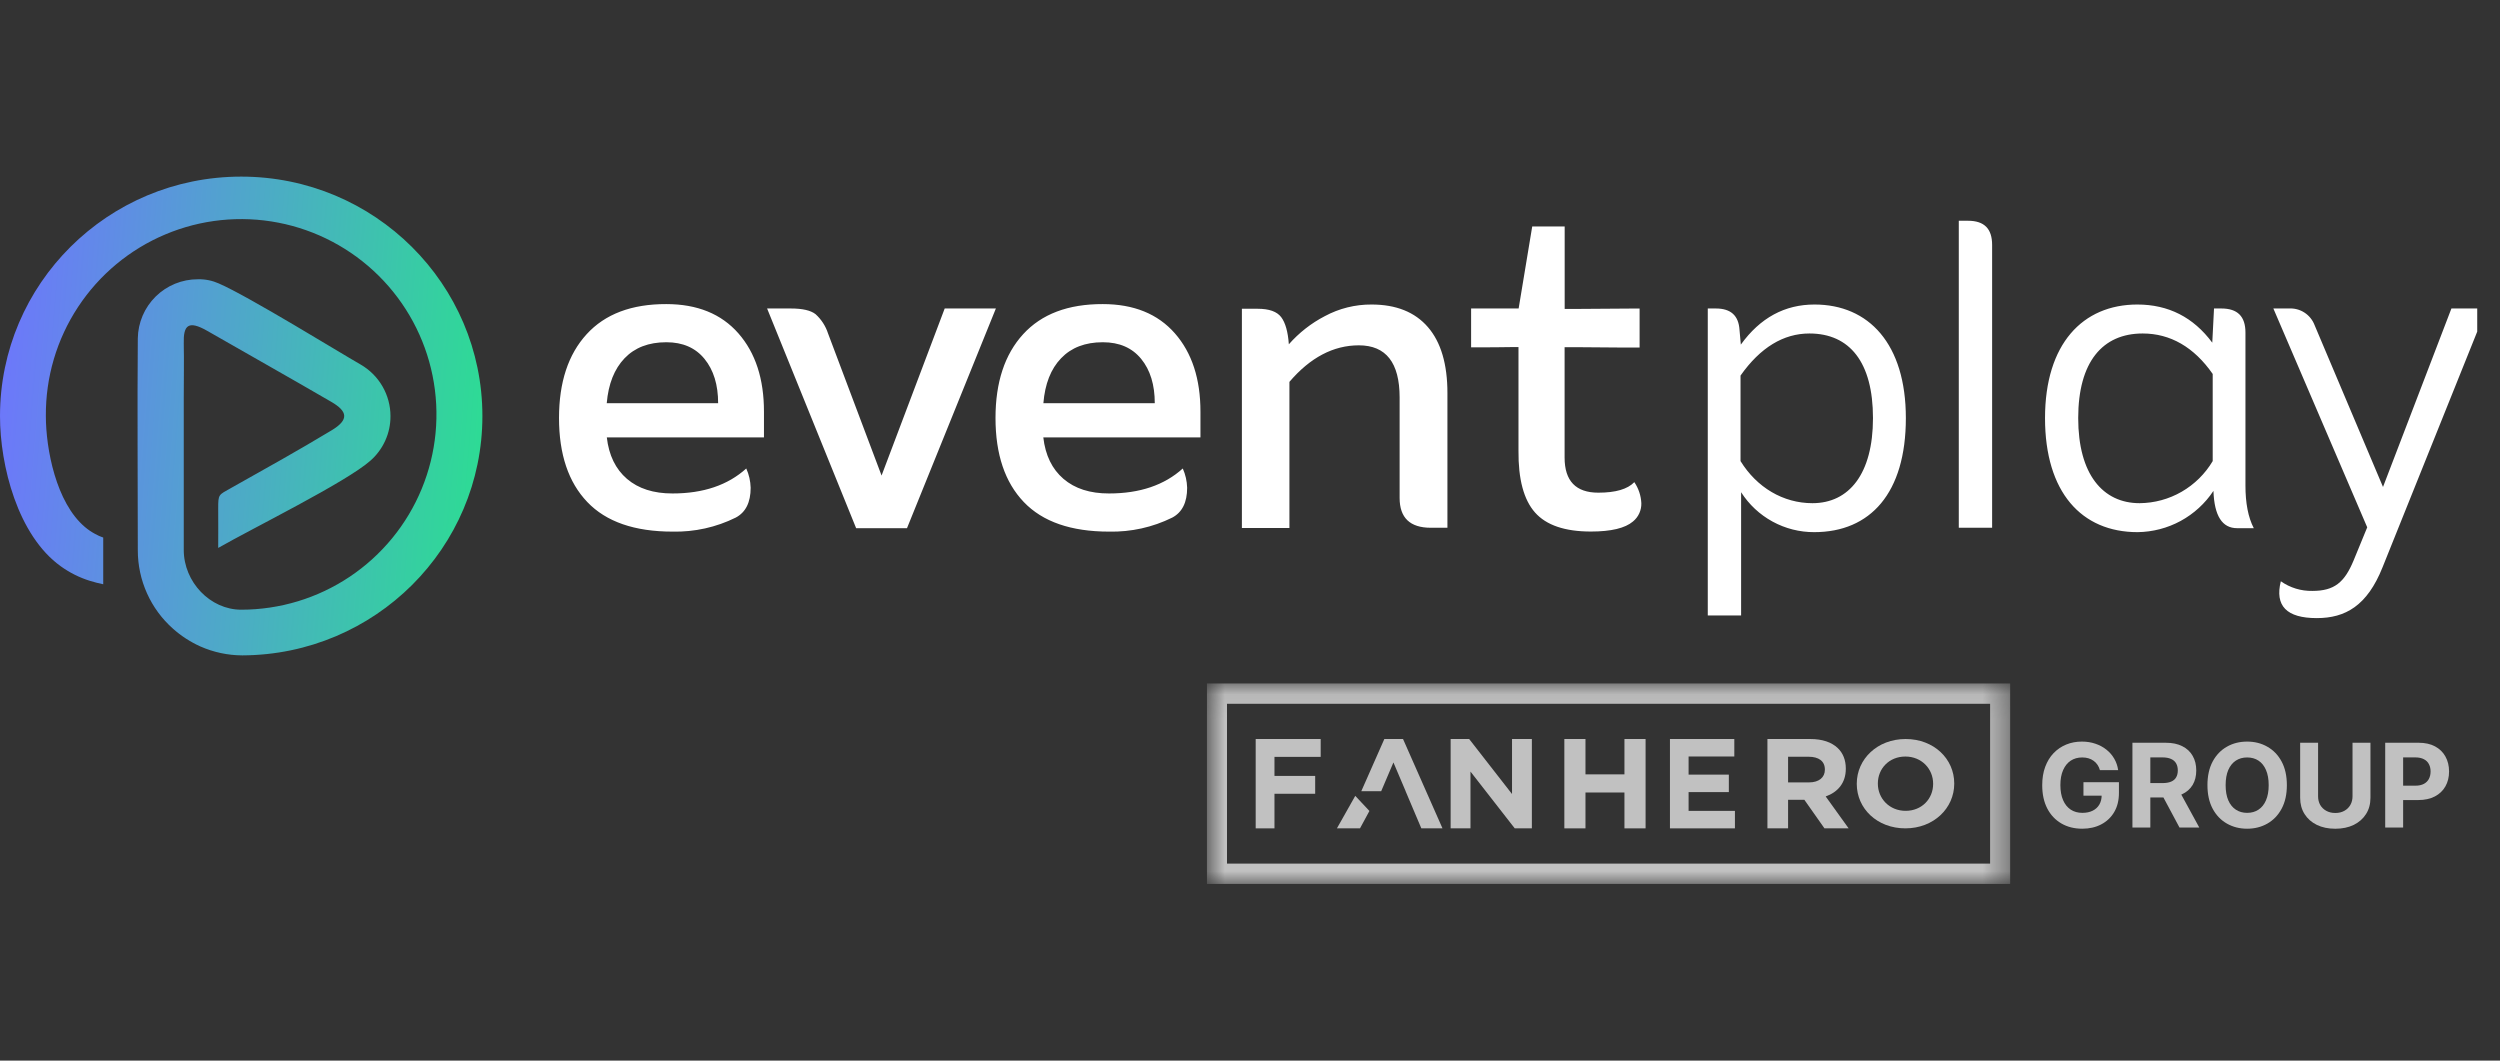 <svg width="99" height="42" viewBox="0 0 99 42" fill="none" xmlns="http://www.w3.org/2000/svg">
<rect x="0" y="0" width="99" height="42" fill="#333333" stroke="none"/>
<mask id="mask0_251_16" style="mask-type:alpha" maskUnits="userSpaceOnUse" x="47" y="27" width="33" height="8">
<path d="M47.799 35H79.603V27.065H47.799V35Z" fill="#C1C1C1"/>
</mask>
<g mask="url(#mask0_251_16)">
<path fill-rule="evenodd" clip-rule="evenodd" d="M48.589 34.199H78.809V27.87H48.589V34.199ZM47.795 35.004H79.602V27.065H47.795V35.004Z" fill="#C1C1C1"/>
</g>
<path fill-rule="evenodd" clip-rule="evenodd" d="M61.948 29.265H62.785V30.665H64.328V29.265H65.165V32.803H64.328V31.383H62.785V32.803H61.948V29.265Z" fill="#C1C1C1"/>
<path fill-rule="evenodd" clip-rule="evenodd" d="M66.13 29.265H68.679V29.957H66.868V30.675H68.462V31.367H66.868V32.111H68.703V32.803H66.13V29.265Z" fill="#C1C1C1"/>
<path fill-rule="evenodd" clip-rule="evenodd" d="M71.638 30.983C72.037 30.983 72.265 30.781 72.265 30.483V30.473C72.265 30.139 72.02 29.967 71.622 29.967H70.808V30.983H71.638ZM69.99 29.265H71.691C72.164 29.265 72.531 29.391 72.775 29.624C72.983 29.821 73.094 30.099 73.094 30.432V30.442C73.094 31.014 72.77 31.372 72.297 31.539L73.206 32.803H72.249L71.452 31.671H70.808V32.803H69.99V29.265Z" fill="#C1C1C1"/>
<path fill-rule="evenodd" clip-rule="evenodd" d="M76.552 31.044V31.034C76.552 30.447 76.096 29.959 75.453 29.959C74.809 29.959 74.363 30.438 74.363 31.024V31.034C74.363 31.62 74.82 32.109 75.463 32.109C76.106 32.109 76.552 31.63 76.552 31.044ZM73.528 31.044V31.034C73.528 30.061 74.342 29.265 75.463 29.265C76.584 29.265 77.388 30.052 77.388 31.024V31.034C77.388 32.006 76.573 32.803 75.453 32.803C74.332 32.803 73.528 32.016 73.528 31.044Z" fill="#C1C1C1"/>
<path fill-rule="evenodd" clip-rule="evenodd" d="M49.725 29.265H52.299V29.972H50.469V30.726H52.081V31.433H50.469V32.803H49.725V29.265Z" fill="#C1C1C1"/>
<path fill-rule="evenodd" clip-rule="evenodd" d="M57.445 29.265H58.179L59.876 31.443V29.265H60.662V32.803H59.984L58.231 30.554V32.803H57.445V29.265Z" fill="#C1C1C1"/>
<path fill-rule="evenodd" clip-rule="evenodd" d="M54.229 32.114L53.668 31.516L52.942 32.803H53.856L54.229 32.114Z" fill="#C1C1C1"/>
<path fill-rule="evenodd" clip-rule="evenodd" d="M55.56 29.265H54.82L53.907 31.332H54.695L55.18 30.193L55.664 31.332H55.662L55.951 32.015H55.951L56.285 32.803H57.123L55.56 29.265Z" fill="#C1C1C1"/>
<g clip-path="url(#clip0_251_16)">
<path d="M90.633 12.216C90.852 12.202 91.07 12.258 91.254 12.377C91.439 12.496 91.58 12.671 91.658 12.876L94.367 19.284L97.076 12.216H98.466L94.35 22.462C93.742 23.99 92.874 24.477 91.745 24.477C90.546 24.477 90.078 23.99 90.321 23.018C90.686 23.276 91.124 23.409 91.571 23.4C92.439 23.4 92.84 23.065 93.201 22.198L93.742 20.882L90.025 12.216H90.633ZM71.854 12.059C74.008 12.059 75.472 13.622 75.472 16.557C75.472 19.527 74.066 21.073 71.843 21.073C71.266 21.075 70.698 20.931 70.192 20.654C69.686 20.378 69.258 19.978 68.948 19.492V19.492V24.372H67.628V12.216H67.947C68.537 12.216 68.85 12.493 68.885 13.067L68.937 13.646C69.707 12.58 70.679 12.059 71.854 12.059ZM84.636 12.059C85.869 12.059 86.859 12.563 87.606 13.57L87.675 12.216H87.965C88.607 12.216 88.92 12.528 88.92 13.171V19.232C88.92 19.909 89.024 20.482 89.25 20.916H88.59C87.999 20.916 87.687 20.43 87.652 19.44C87.323 19.937 86.876 20.345 86.353 20.63C85.829 20.914 85.244 21.066 84.648 21.073C82.425 21.073 80.983 19.492 80.983 16.557C80.983 13.622 82.471 12.059 84.642 12.059H84.636ZM26.383 12.042C27.61 12.042 28.562 12.428 29.24 13.2C29.917 13.972 30.255 15.008 30.253 16.308V17.321H24.03C24.111 18.028 24.377 18.575 24.828 18.963C25.28 19.35 25.882 19.543 26.635 19.541C27.85 19.541 28.823 19.212 29.552 18.552C29.66 18.792 29.719 19.052 29.726 19.316C29.726 19.895 29.529 20.288 29.135 20.497C28.359 20.881 27.501 21.071 26.635 21.052C25.13 21.052 24.003 20.662 23.257 19.88C22.51 19.099 22.137 17.989 22.137 16.552C22.137 15.139 22.501 14.033 23.231 13.235C23.96 12.436 25.013 12.038 26.389 12.042H26.383ZM43.668 12.042C44.895 12.042 45.848 12.428 46.525 13.2C47.202 13.972 47.54 15.008 47.538 16.308V17.321H41.315C41.396 18.028 41.662 18.575 42.114 18.963C42.566 19.35 43.167 19.543 43.92 19.541C45.136 19.541 46.108 19.212 46.838 18.552C46.945 18.792 47.004 19.052 47.011 19.316C47.011 19.895 46.815 20.288 46.421 20.497C45.644 20.881 44.786 21.071 43.92 21.052C42.415 21.052 41.289 20.662 40.542 19.88C39.795 19.099 39.422 17.989 39.422 16.552C39.422 15.139 39.787 14.033 40.516 13.235C41.246 12.436 42.298 12.038 43.674 12.042H43.668ZM61.961 8.968V12.233H62.54L64.537 12.219H64.928V13.761H64.039L62.373 13.748H61.958V18.12C61.958 19.047 62.404 19.51 63.295 19.51C63.978 19.51 64.453 19.371 64.719 19.093C64.887 19.34 64.983 19.628 64.997 19.926C65.001 20.064 64.973 20.201 64.916 20.326C64.859 20.452 64.774 20.562 64.667 20.65C64.355 20.916 63.799 21.049 63 21.049C61.97 21.049 61.232 20.798 60.786 20.294C60.34 19.79 60.122 18.975 60.132 17.848V13.744H59.887C59.485 13.753 58.941 13.755 58.256 13.755V12.216H60.138L60.676 8.968H61.961ZM31.315 12.216C31.778 12.216 32.105 12.291 32.296 12.441C32.525 12.648 32.696 12.912 32.791 13.206L34.91 18.832L37.41 12.216H39.437L35.917 20.916H33.903L30.377 12.216H31.315ZM77.933 8.742C78.575 8.742 78.888 9.055 78.888 9.698V20.899H77.568V8.742H77.933ZM54.314 12.059C55.286 12.059 56.03 12.357 56.546 12.954C57.061 13.55 57.318 14.421 57.318 15.567V20.899H56.658C55.837 20.899 55.425 20.505 55.425 19.718V15.741C55.425 14.363 54.887 13.675 53.81 13.675C52.803 13.675 51.886 14.157 51.061 15.122V20.91H49.179V12.227H49.804C50.256 12.227 50.566 12.337 50.734 12.557C50.901 12.777 51.003 13.136 51.038 13.634C51.44 13.178 51.922 12.8 52.462 12.52C53.031 12.213 53.668 12.055 54.314 12.059V12.059ZM71.652 13.206C70.627 13.206 69.707 13.761 68.925 14.873V18.259C69.568 19.301 70.61 19.926 71.773 19.926C73.22 19.926 74.17 18.769 74.17 16.557C74.17 14.346 73.249 13.206 71.652 13.206ZM84.85 13.206C83.258 13.206 82.297 14.334 82.297 16.557C82.297 18.78 83.27 19.926 84.729 19.926C85.314 19.921 85.888 19.765 86.394 19.473C86.901 19.18 87.325 18.762 87.623 18.259V18.259V14.809C86.882 13.744 85.944 13.206 84.85 13.206V13.206ZM26.383 13.553C25.688 13.553 25.138 13.764 24.733 14.187C24.328 14.609 24.092 15.203 24.027 15.967H28.438C28.438 15.237 28.258 14.653 27.899 14.213C27.541 13.773 27.037 13.553 26.389 13.553H26.383ZM43.668 13.553C42.974 13.553 42.424 13.764 42.019 14.187C41.613 14.609 41.38 15.203 41.318 15.967H45.729C45.729 15.237 45.55 14.653 45.191 14.213C44.832 13.773 44.326 13.553 43.674 13.553H43.668Z" fill="white"/>
<path fill-rule="evenodd" clip-rule="evenodd" d="M8.641 21.698C9.984 20.928 13.707 19.093 14.662 18.248C14.915 18.028 15.117 17.756 15.255 17.451C15.394 17.146 15.465 16.814 15.463 16.479C15.463 16.064 15.353 15.657 15.145 15.298C14.937 14.939 14.638 14.641 14.278 14.434C13.41 13.938 9.85 11.74 8.667 11.226C8.407 11.109 8.123 11.052 7.838 11.059C7.213 11.057 6.612 11.302 6.166 11.741C5.721 12.179 5.466 12.776 5.457 13.401C5.434 16.193 5.457 18.995 5.457 21.795C5.457 22.381 5.581 22.96 5.821 23.495C6.061 24.03 6.411 24.507 6.85 24.896C7.174 25.185 7.54 25.422 7.936 25.6C8.459 25.831 9.025 25.951 9.596 25.953C14.85 25.931 19.103 21.697 19.103 16.474C19.103 11.251 14.834 6.994 9.552 6.994C4.269 6.994 -6.10352e-05 11.243 -6.10352e-05 16.479C-6.10352e-05 18.44 0.703 21.202 2.404 22.423C2.756 22.677 3.147 22.873 3.562 23.002C3.732 23.055 3.913 23.1 4.088 23.137V21.287C3.976 21.25 3.867 21.201 3.764 21.142C3.621 21.066 3.486 20.974 3.363 20.869C2.217 19.902 1.816 17.772 1.816 16.474C1.804 14.941 2.246 13.44 3.089 12.16C3.931 10.879 5.134 9.878 6.546 9.283C7.958 8.688 9.515 8.526 11.02 8.817C12.524 9.108 13.908 9.84 14.996 10.919C16.084 11.998 16.827 13.376 17.13 14.877C17.434 16.379 17.285 17.938 16.701 19.355C16.118 20.771 15.127 21.983 13.853 22.836C12.58 23.689 11.082 24.144 9.55 24.144C8.323 24.144 7.277 23.047 7.277 21.78V15.724C7.277 15.016 7.291 14.309 7.277 13.602C7.259 12.879 7.453 12.672 8.206 13.101C9.844 14.041 11.485 14.963 13.117 15.912C13.772 16.291 13.825 16.623 13.135 17.039C11.829 17.827 10.492 18.572 9.164 19.317C8.65 19.607 8.641 19.559 8.641 20.141C8.646 20.66 8.641 21.177 8.641 21.698Z" fill="url(#paint0_linear_251_16)"/>
</g>
<path d="M83.157 30.498C83.135 30.418 83.102 30.348 83.061 30.287C83.019 30.224 82.968 30.172 82.908 30.129C82.849 30.085 82.781 30.052 82.705 30.029C82.629 30.006 82.546 29.995 82.454 29.995C82.282 29.995 82.132 30.037 82.001 30.122C81.872 30.208 81.772 30.332 81.7 30.495C81.628 30.657 81.591 30.854 81.591 31.088C81.591 31.322 81.627 31.521 81.698 31.685C81.769 31.849 81.87 31.974 82 32.061C82.13 32.146 82.284 32.189 82.461 32.189C82.621 32.189 82.758 32.16 82.872 32.103C82.987 32.045 83.074 31.964 83.135 31.859C83.196 31.754 83.226 31.63 83.226 31.487L83.371 31.508H82.505V30.974H83.91V31.397C83.91 31.692 83.848 31.945 83.723 32.157C83.599 32.368 83.427 32.531 83.208 32.646C82.99 32.76 82.739 32.817 82.457 32.817C82.142 32.817 81.866 32.747 81.628 32.608C81.389 32.468 81.203 32.27 81.07 32.013C80.938 31.755 80.872 31.449 80.872 31.095C80.872 30.823 80.911 30.58 80.99 30.367C81.07 30.153 81.181 29.971 81.324 29.822C81.467 29.674 81.634 29.561 81.824 29.483C82.015 29.405 82.221 29.367 82.442 29.367C82.633 29.367 82.81 29.394 82.974 29.45C83.138 29.505 83.283 29.582 83.41 29.683C83.538 29.784 83.642 29.903 83.723 30.042C83.804 30.18 83.856 30.332 83.879 30.498H83.157Z" fill="#C1C1C1"/>
<path d="M84.444 32.771V29.413H85.768C86.022 29.413 86.239 29.458 86.418 29.549C86.598 29.638 86.735 29.766 86.829 29.931C86.924 30.095 86.972 30.288 86.972 30.509C86.972 30.733 86.924 30.924 86.828 31.085C86.731 31.245 86.592 31.367 86.41 31.452C86.228 31.538 86.008 31.58 85.75 31.58H84.863V31.01H85.636C85.771 31.01 85.884 30.991 85.973 30.954C86.063 30.917 86.13 30.861 86.173 30.787C86.218 30.712 86.241 30.62 86.241 30.509C86.241 30.398 86.218 30.304 86.173 30.227C86.13 30.151 86.062 30.093 85.972 30.054C85.882 30.013 85.769 29.993 85.632 29.993H85.153V32.771H84.444ZM86.257 31.242L87.092 32.771H86.308L85.491 31.242H86.257Z" fill="#C1C1C1"/>
<path d="M90.56 31.092C90.56 31.458 90.49 31.769 90.352 32.026C90.214 32.283 90.026 32.479 89.787 32.615C89.55 32.749 89.284 32.817 88.987 32.817C88.689 32.817 88.421 32.749 88.184 32.613C87.947 32.478 87.759 32.282 87.621 32.025C87.484 31.768 87.415 31.457 87.415 31.092C87.415 30.725 87.484 30.414 87.621 30.157C87.759 29.9 87.947 29.704 88.184 29.57C88.421 29.434 88.689 29.367 88.987 29.367C89.284 29.367 89.55 29.434 89.787 29.57C90.026 29.704 90.214 29.9 90.352 30.157C90.49 30.414 90.56 30.725 90.56 31.092ZM89.84 31.092C89.84 30.854 89.804 30.654 89.733 30.491C89.663 30.329 89.564 30.205 89.437 30.121C89.309 30.037 89.159 29.995 88.987 29.995C88.816 29.995 88.666 30.037 88.538 30.121C88.41 30.205 88.311 30.329 88.24 30.491C88.17 30.654 88.135 30.854 88.135 31.092C88.135 31.329 88.17 31.529 88.24 31.692C88.311 31.855 88.41 31.978 88.538 32.062C88.666 32.147 88.816 32.189 88.987 32.189C89.159 32.189 89.309 32.147 89.437 32.062C89.564 31.978 89.663 31.855 89.733 31.692C89.804 31.529 89.84 31.329 89.84 31.092Z" fill="#C1C1C1"/>
<path d="M93.16 29.413H93.87V31.593C93.87 31.838 93.812 32.053 93.695 32.236C93.579 32.42 93.416 32.563 93.208 32.666C92.999 32.767 92.756 32.818 92.478 32.818C92.199 32.818 91.955 32.767 91.747 32.666C91.538 32.563 91.376 32.42 91.26 32.236C91.144 32.053 91.086 31.838 91.086 31.593V29.413H91.796V31.533C91.796 31.661 91.824 31.774 91.879 31.874C91.936 31.973 92.016 32.051 92.119 32.108C92.222 32.165 92.341 32.194 92.478 32.194C92.616 32.194 92.735 32.165 92.837 32.108C92.94 32.051 93.019 31.973 93.075 31.874C93.132 31.774 93.16 31.661 93.16 31.533V29.413Z" fill="#C1C1C1"/>
<path d="M94.454 32.771V29.413H95.779C96.034 29.413 96.251 29.461 96.43 29.558C96.609 29.655 96.746 29.788 96.84 29.96C96.935 30.131 96.983 30.328 96.983 30.55C96.983 30.773 96.935 30.97 96.838 31.141C96.742 31.311 96.603 31.444 96.42 31.539C96.239 31.634 96.019 31.682 95.761 31.682H94.917V31.113H95.646C95.783 31.113 95.896 31.089 95.984 31.042C96.074 30.994 96.141 30.928 96.184 30.844C96.229 30.759 96.251 30.661 96.251 30.55C96.251 30.439 96.229 30.342 96.184 30.259C96.141 30.174 96.074 30.109 95.984 30.064C95.895 30.017 95.781 29.993 95.643 29.993H95.164V32.771H94.454Z" fill="#C1C1C1"/>
<defs>
<linearGradient id="paint0_linear_251_16" x1="-0.133" y1="15.694" x2="26.036" y2="17.811" gradientUnits="userSpaceOnUse">
<stop stop-color="#6D77FB"/>
<stop offset="1" stop-color="#17FF70"/>
</linearGradient>
<clipPath id="clip0_251_16">
<rect width="98.098" height="18.951" fill="white" transform="translate(0 7)"/>
</clipPath>
</defs>
</svg>

